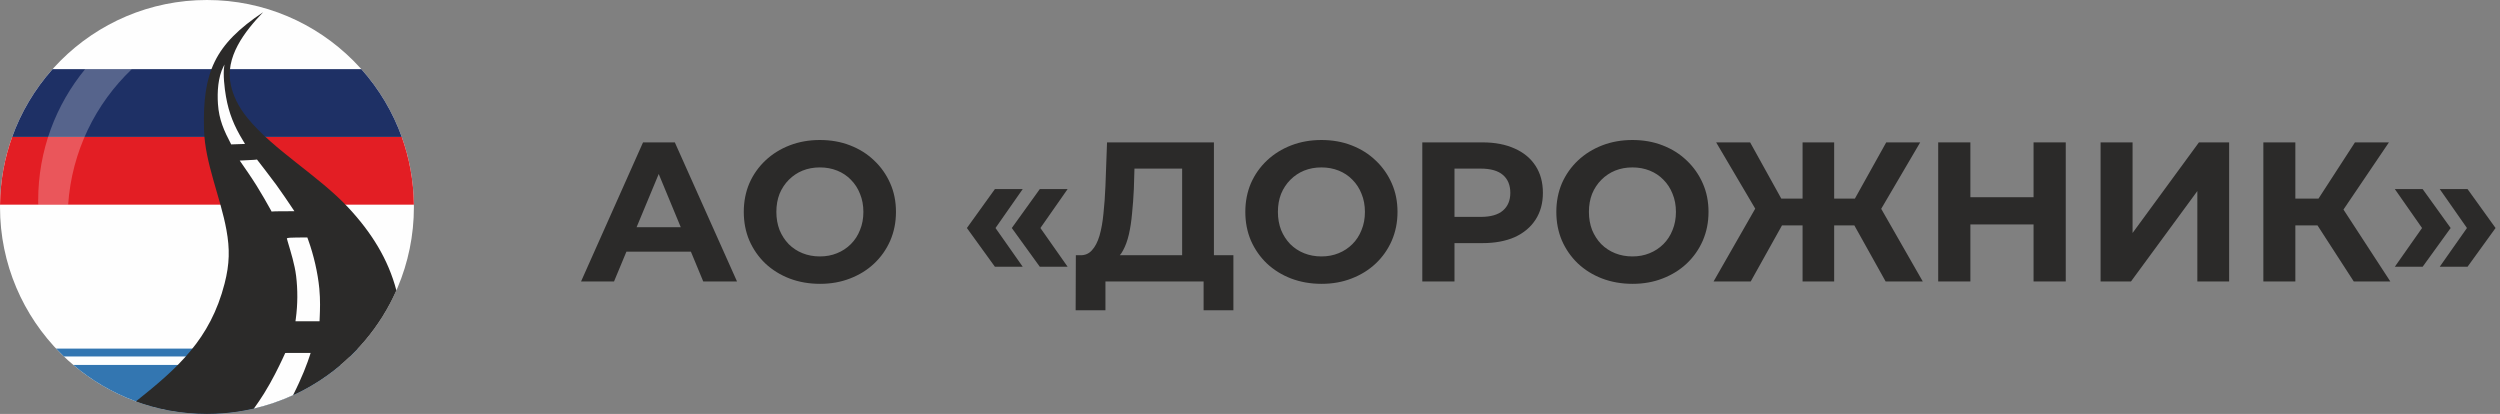 <?xml version="1.0" encoding="UTF-8"?> <svg xmlns="http://www.w3.org/2000/svg" width="302" height="50" viewBox="0 0 302 50" fill="none"><rect x="0" y="0" width="302" height="50" fill="#808080" stroke="none"/><path d="M70.191 34L77.679 17.2H81.519L89.031 34H84.951L78.807 19.168H80.343L74.175 34H70.191ZM73.935 30.4L74.967 27.448H83.607L84.663 30.4H73.935Z" fill="#2B2A29"></path><path d="M99.065 34.288C97.737 34.288 96.505 34.072 95.369 33.64C94.249 33.208 93.273 32.6 92.441 31.816C91.625 31.032 90.985 30.112 90.521 29.056C90.073 28 89.849 26.848 89.849 25.6C89.849 24.352 90.073 23.2 90.521 22.144C90.985 21.088 91.633 20.168 92.465 19.384C93.297 18.6 94.273 17.992 95.393 17.56C96.513 17.128 97.729 16.912 99.041 16.912C100.369 16.912 101.585 17.128 102.689 17.56C103.809 17.992 104.777 18.6 105.593 19.384C106.425 20.168 107.073 21.088 107.537 22.144C108.001 23.184 108.233 24.336 108.233 25.6C108.233 26.848 108.001 28.008 107.537 29.08C107.073 30.136 106.425 31.056 105.593 31.84C104.777 32.608 103.809 33.208 102.689 33.64C101.585 34.072 100.377 34.288 99.065 34.288ZM99.041 30.976C99.793 30.976 100.481 30.848 101.105 30.592C101.745 30.336 102.305 29.968 102.785 29.488C103.265 29.008 103.633 28.44 103.889 27.784C104.161 27.128 104.297 26.4 104.297 25.6C104.297 24.8 104.161 24.072 103.889 23.416C103.633 22.76 103.265 22.192 102.785 21.712C102.321 21.232 101.769 20.864 101.129 20.608C100.489 20.352 99.793 20.224 99.041 20.224C98.289 20.224 97.593 20.352 96.953 20.608C96.329 20.864 95.777 21.232 95.297 21.712C94.817 22.192 94.441 22.76 94.169 23.416C93.913 24.072 93.785 24.8 93.785 25.6C93.785 26.384 93.913 27.112 94.169 27.784C94.441 28.44 94.809 29.008 95.273 29.488C95.753 29.968 96.313 30.336 96.953 30.592C97.593 30.848 98.289 30.976 99.041 30.976Z" fill="#2B2A29"></path><path d="M120.185 32.224L116.801 27.544L120.185 22.84H123.545L120.257 27.544L123.545 32.224H120.185ZM125.609 32.224L122.225 27.544L125.609 22.84H128.969L125.681 27.544L128.969 32.224H125.609Z" fill="#2B2A29"></path><path d="M142.802 32.272V20.368H137.042L136.97 22.816C136.922 23.856 136.85 24.84 136.754 25.768C136.674 26.696 136.546 27.544 136.37 28.312C136.194 29.064 135.962 29.704 135.674 30.232C135.402 30.76 135.058 31.136 134.642 31.36L130.49 30.832C131.066 30.848 131.538 30.648 131.906 30.232C132.29 29.816 132.594 29.232 132.818 28.48C133.042 27.712 133.202 26.816 133.298 25.792C133.41 24.768 133.49 23.656 133.538 22.456L133.73 17.2H146.642V32.272H142.802ZM129.938 37.48L129.962 30.832H148.994V37.48H145.394V34H133.538V37.48H129.938Z" fill="#2B2A29"></path><path d="M159.651 34.288C158.323 34.288 157.091 34.072 155.955 33.64C154.835 33.208 153.859 32.6 153.027 31.816C152.211 31.032 151.571 30.112 151.107 29.056C150.659 28 150.435 26.848 150.435 25.6C150.435 24.352 150.659 23.2 151.107 22.144C151.571 21.088 152.219 20.168 153.051 19.384C153.883 18.6 154.859 17.992 155.979 17.56C157.099 17.128 158.315 16.912 159.627 16.912C160.955 16.912 162.171 17.128 163.275 17.56C164.395 17.992 165.363 18.6 166.179 19.384C167.011 20.168 167.659 21.088 168.123 22.144C168.587 23.184 168.819 24.336 168.819 25.6C168.819 26.848 168.587 28.008 168.123 29.08C167.659 30.136 167.011 31.056 166.179 31.84C165.363 32.608 164.395 33.208 163.275 33.64C162.171 34.072 160.963 34.288 159.651 34.288ZM159.627 30.976C160.379 30.976 161.067 30.848 161.691 30.592C162.331 30.336 162.891 29.968 163.371 29.488C163.851 29.008 164.219 28.44 164.475 27.784C164.747 27.128 164.883 26.4 164.883 25.6C164.883 24.8 164.747 24.072 164.475 23.416C164.219 22.76 163.851 22.192 163.371 21.712C162.907 21.232 162.355 20.864 161.715 20.608C161.075 20.352 160.379 20.224 159.627 20.224C158.875 20.224 158.179 20.352 157.539 20.608C156.915 20.864 156.363 21.232 155.883 21.712C155.403 22.192 155.027 22.76 154.755 23.416C154.499 24.072 154.371 24.8 154.371 25.6C154.371 26.384 154.499 27.112 154.755 27.784C155.027 28.44 155.395 29.008 155.859 29.488C156.339 29.968 156.899 30.336 157.539 30.592C158.179 30.848 158.875 30.976 159.627 30.976Z" fill="#2B2A29"></path><path d="M171.814 34V17.2H179.086C180.59 17.2 181.886 17.448 182.974 17.944C184.062 18.424 184.902 19.12 185.494 20.032C186.086 20.944 186.382 22.032 186.382 23.296C186.382 24.544 186.086 25.624 185.494 26.536C184.902 27.448 184.062 28.152 182.974 28.648C181.886 29.128 180.59 29.368 179.086 29.368H173.974L175.702 27.616V34H171.814ZM175.702 28.048L173.974 26.2H178.87C180.07 26.2 180.966 25.944 181.558 25.432C182.15 24.92 182.446 24.208 182.446 23.296C182.446 22.368 182.15 21.648 181.558 21.136C180.966 20.624 180.07 20.368 178.87 20.368H173.974L175.702 18.52V28.048Z" fill="#2B2A29"></path><path d="M197.221 34.288C195.893 34.288 194.661 34.072 193.525 33.64C192.405 33.208 191.429 32.6 190.597 31.816C189.781 31.032 189.141 30.112 188.677 29.056C188.229 28 188.005 26.848 188.005 25.6C188.005 24.352 188.229 23.2 188.677 22.144C189.141 21.088 189.789 20.168 190.621 19.384C191.453 18.6 192.429 17.992 193.549 17.56C194.669 17.128 195.885 16.912 197.197 16.912C198.525 16.912 199.741 17.128 200.845 17.56C201.965 17.992 202.933 18.6 203.749 19.384C204.581 20.168 205.229 21.088 205.693 22.144C206.157 23.184 206.389 24.336 206.389 25.6C206.389 26.848 206.157 28.008 205.693 29.08C205.229 30.136 204.581 31.056 203.749 31.84C202.933 32.608 201.965 33.208 200.845 33.64C199.741 34.072 198.533 34.288 197.221 34.288ZM197.197 30.976C197.949 30.976 198.637 30.848 199.261 30.592C199.901 30.336 200.461 29.968 200.941 29.488C201.421 29.008 201.789 28.44 202.045 27.784C202.317 27.128 202.453 26.4 202.453 25.6C202.453 24.8 202.317 24.072 202.045 23.416C201.789 22.76 201.421 22.192 200.941 21.712C200.477 21.232 199.925 20.864 199.285 20.608C198.645 20.352 197.949 20.224 197.197 20.224C196.445 20.224 195.749 20.352 195.109 20.608C194.485 20.864 193.933 21.232 193.453 21.712C192.973 22.192 192.597 22.76 192.325 23.416C192.069 24.072 191.941 24.8 191.941 25.6C191.941 26.384 192.069 27.112 192.325 27.784C192.597 28.44 192.965 29.008 193.429 29.488C193.909 29.968 194.469 30.336 195.109 30.592C195.749 30.848 196.445 30.976 197.197 30.976Z" fill="#2B2A29"></path><path d="M227.783 34L223.271 25.912L226.559 24.016L232.271 34H227.783ZM220.415 27.232V23.992H225.647V27.232H220.415ZM226.775 26.032L223.175 25.6L227.855 17.2H231.959L226.775 26.032ZM211.487 34H206.999L212.711 24.016L215.999 25.912L211.487 34ZM221.567 34H217.751V17.2H221.567V34ZM218.879 27.232H213.623V23.992H218.879V27.232ZM212.519 26.032L207.311 17.2H211.415L216.071 25.6L212.519 26.032Z" fill="#2B2A29"></path><path d="M245.654 17.2H249.542V34H245.654V17.2ZM238.022 34H234.134V17.2H238.022V34ZM245.942 27.112H237.734V23.824H245.942V27.112Z" fill="#2B2A29"></path><path d="M253.751 34V17.2H257.615V28.144L265.631 17.2H269.279V34H265.439V23.08L257.423 34H253.751Z" fill="#2B2A29"></path><path d="M284.334 34L279.102 25.912L282.246 24.016L288.75 34H284.334ZM273.414 34V17.2H277.278V34H273.414ZM276.15 27.232V23.992H282.006V27.232H276.15ZM282.606 26.032L279.03 25.6L284.478 17.2H288.582L282.606 26.032Z" fill="#2B2A29"></path><path d="M292.655 32.224H289.295L292.583 27.544L289.295 22.84H292.655L296.039 27.544L292.655 32.224ZM298.079 32.224H294.719L298.007 27.544L294.719 22.84H298.079L301.463 27.544L298.079 32.224Z" fill="#2B2A29"></path><path d="M25 50C38.807 50 50 38.807 50 25C50 11.193 38.807 0 25 0C11.193 0 0 11.193 0 25C0 38.807 11.193 50 25 50Z" fill="#FEFEFE"></path><path fill-rule="evenodd" clip-rule="evenodd" d="M43.226 42.109C42.92 42.435 42.607 42.753 42.284 43.062H7.715C7.393 42.753 7.079 42.435 6.773 42.109H43.226ZM41.147 44.084C36.791 47.774 31.156 50 25 50C18.844 50 13.208 47.774 8.852 44.084H41.147Z" fill="#3376B1"></path><path fill-rule="evenodd" clip-rule="evenodd" d="M48.531 16.538C49.452 19.1 49.966 21.855 49.997 24.727H0.004C0.035 21.855 0.549 19.1 1.47 16.538H48.531Z" fill="#E31E24"></path><path fill-rule="evenodd" clip-rule="evenodd" d="M43.647 8.349C45.763 10.717 47.434 13.49 48.531 16.538H1.471C2.567 13.49 4.239 10.717 6.355 8.349H43.647Z" fill="#1E3065"></path><path fill-rule="evenodd" clip-rule="evenodd" d="M24.645 15.657C24.753 19.68 26.628 23.776 27.356 27.792C27.767 30.057 27.743 31.864 27.133 34.246C25.41 40.973 21.482 44.457 16.418 48.488C19.094 49.466 21.985 50 25 50C35.22 50 44.006 43.867 47.882 35.081C46.898 31.319 44.872 28.07 42.058 25.061C38.45 21.203 33.066 18.142 29.893 14.252C28.697 12.786 28.157 11.459 27.895 10.309C27.117 6.9 29.565 3.803 31.784 1.474C25.92 5.399 24.459 8.716 24.645 15.657Z" fill="#2B2A29"></path><path fill-rule="evenodd" clip-rule="evenodd" d="M30.672 49.353C31.08 48.786 31.507 48.161 31.901 47.528C32.891 45.941 33.675 44.307 34.066 43.484C34.458 42.66 34.458 42.647 34.458 42.64C34.458 42.634 34.458 42.634 34.97 42.634C35.481 42.634 36.504 42.634 37.015 42.634C37.526 42.634 37.526 42.634 37.526 42.634C37.526 42.634 37.526 42.634 37.42 42.959C37.314 43.285 37.101 43.935 36.703 44.905C36.385 45.678 35.95 46.653 35.399 47.74C33.897 48.428 32.316 48.972 30.672 49.353Z" fill="#FEFEFE"></path><path fill-rule="evenodd" clip-rule="evenodd" d="M35.772 33.343C35.976 35.012 35.963 36.796 35.739 38.464C35.692 38.809 35.692 38.809 35.692 38.809C35.692 38.809 35.692 38.809 36.177 38.809C36.662 38.809 37.631 38.809 38.116 38.809C38.601 38.809 38.601 38.809 38.601 38.809C38.601 38.809 38.601 38.809 38.627 38.165C38.654 37.52 38.707 36.232 38.574 34.858C38.39 32.951 37.894 30.809 37.239 29C37.127 28.688 37.127 28.688 37.127 28.688C37.127 28.688 37.127 28.688 36.715 28.688C36.303 28.688 35.48 28.688 35.068 28.715C34.656 28.741 34.656 28.794 34.656 28.821C34.656 28.848 34.656 28.848 34.756 29.186C35.156 30.548 35.599 31.933 35.772 33.343Z" fill="#FEFEFE"></path><path fill-rule="evenodd" clip-rule="evenodd" d="M31.045 19.27C31.045 19.258 32.968 21.764 33.374 22.325C34.127 23.368 34.846 24.442 35.205 24.979C35.564 25.515 35.564 25.515 35.564 25.515C35.564 25.515 35.564 25.515 35.108 25.515C34.653 25.515 33.741 25.515 33.285 25.527C32.829 25.539 32.829 25.562 32.829 25.573C32.829 25.585 32.829 25.585 32.536 25.06C32.242 24.534 31.655 23.484 31.01 22.452C30.359 21.411 29.66 20.405 28.959 19.397C29.178 19.374 31.045 19.313 31.045 19.27Z" fill="#FEFEFE"></path><path fill-rule="evenodd" clip-rule="evenodd" d="M29.6 17.387C29.6 17.383 29.6 17.383 29.348 16.97C28.286 15.229 27.654 13.698 27.299 11.676C27.12 10.659 26.918 8.951 27.097 7.924C27.121 7.79 27.121 7.79 27.121 7.79C27.121 7.79 27.121 7.79 27 8.025C26.329 9.33 26.233 11.112 26.328 12.553C26.454 14.459 27.058 15.784 27.927 17.444C28.1 17.432 29.6 17.387 29.6 17.387Z" fill="#FEFEFE"></path><path fill-rule="evenodd" clip-rule="evenodd" d="M15.928 8.349C11.538 12.532 8.669 18.296 8.232 24.727H4.619C4.616 24.555 4.613 24.383 4.613 24.209C4.613 18.188 6.742 12.664 10.288 8.349H15.928Z" fill="#FEFEFE" fill-opacity="0.251"></path></svg> 